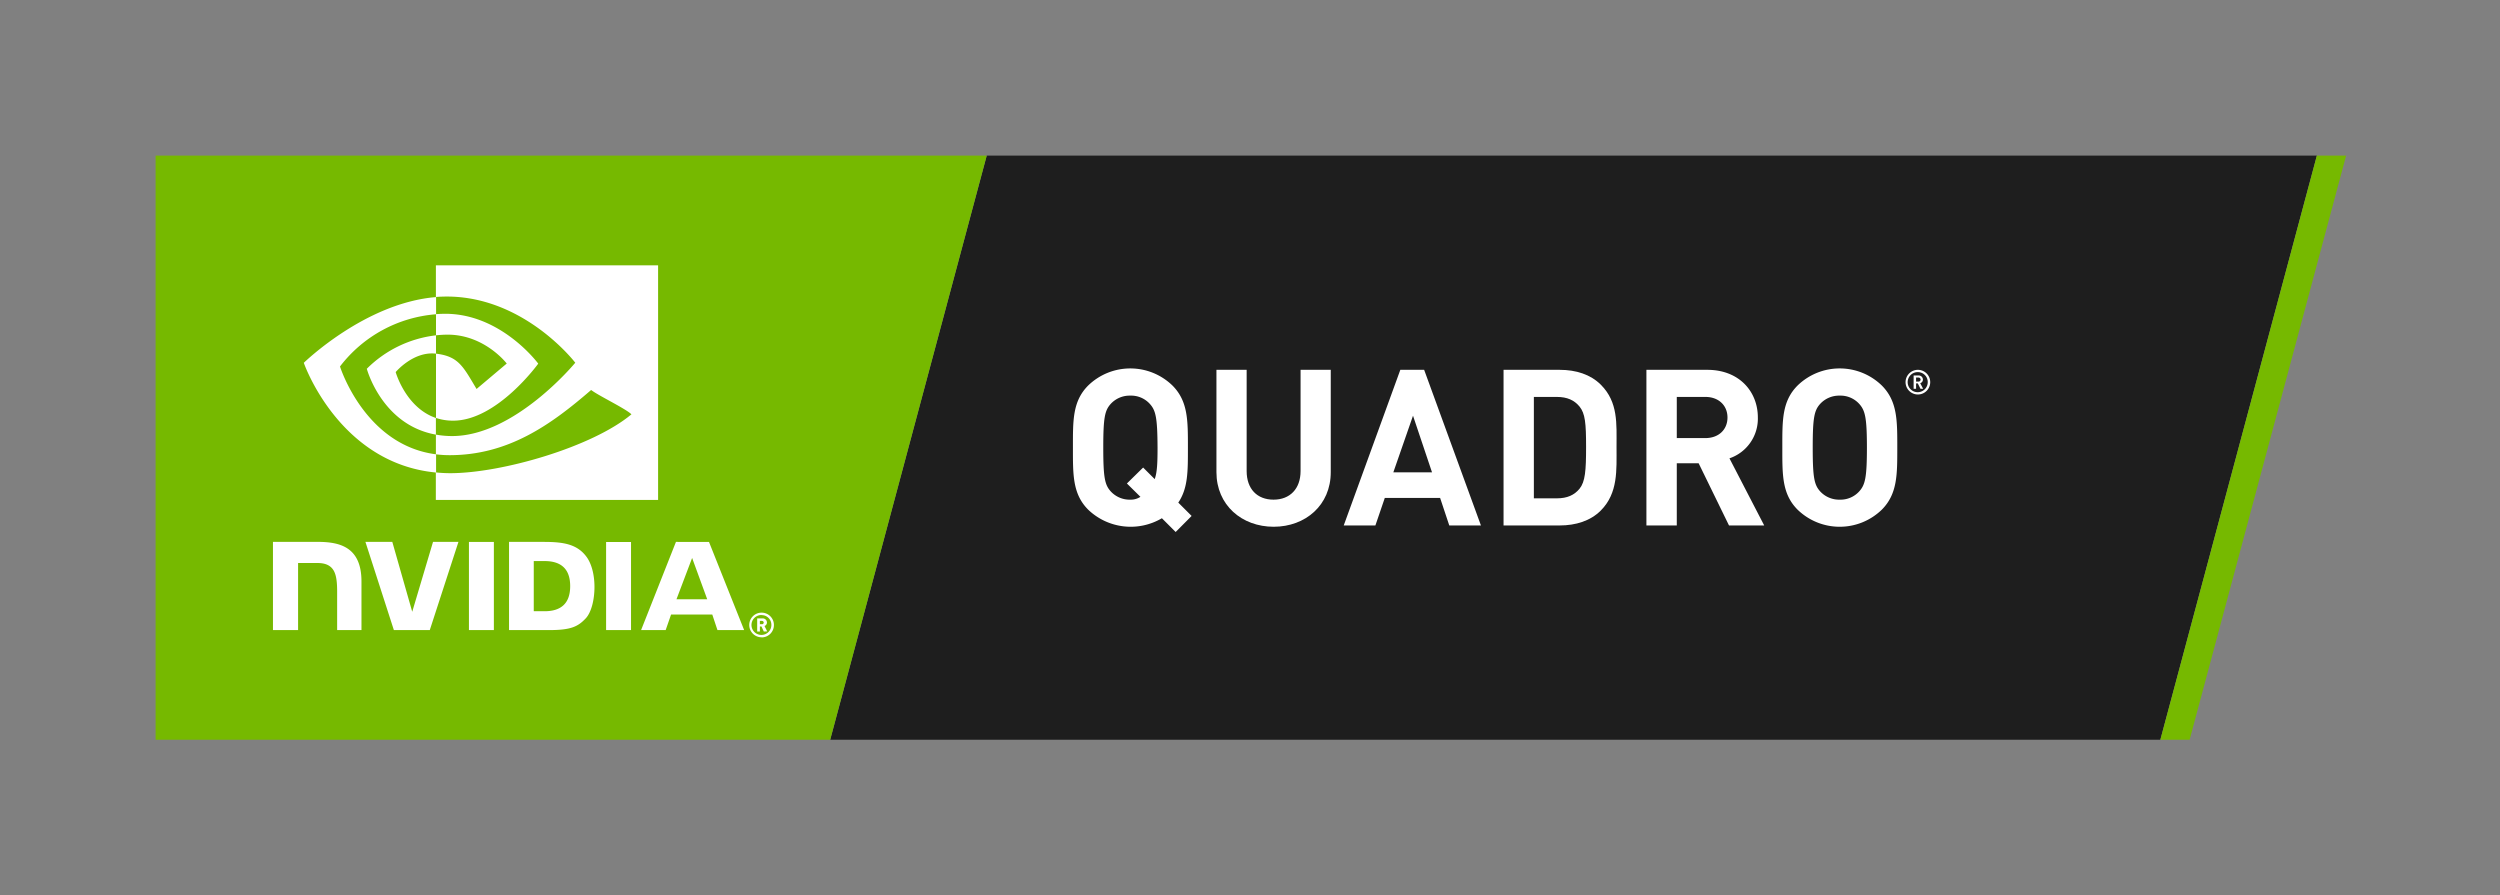 <svg id="Logo" xmlns="http://www.w3.org/2000/svg" viewBox="0 0 924.48 331.09"><rect x="0" y="0" width="924.48" height="331.09" fill="#808080" stroke="none"/><defs><style>.cls-1{fill:#1e1e1e;}.cls-2{fill:#76b900;}.cls-3{fill:#fff;}</style></defs><title>nvidia-quadro-logo-rgb-for-screen</title><g id="NVIDIA_Quadro" data-name="NVIDIA Quadro"><polygon class="cls-1" points="364.88 57.54 307 273.54 307 273.54 798.88 273.54 856.76 57.54 364.88 57.54"/><polygon class="cls-2" points="856.76 57.54 798.88 273.54 809.71 273.54 867.58 57.54 856.76 57.54"/><polygon class="cls-2" points="57.54 57.54 57.54 273.54 307 273.54 364.88 57.54 57.54 57.54"/><g id="NVIDIA_Logo" data-name="NVIDIA Logo"><path id="NVIDIA" class="cls-3" d="M173.41,200.41V233h9.22V200.41Zm-72.47,0V233h9.29v-24.8h7.2c2.39,0,4.09.6,5.24,1.82,1.45,1.56,2,4.06,2,8.64V233h9V215c0-12.88-8.22-14.62-16.25-14.62H100.94m87.3,0V233h14.95c8,0,10.56-1.32,13.37-4.29,2-2.08,3.27-6.66,3.27-11.66,0-4.58-1.09-8.67-3-11.22-3.41-4.55-8.33-5.44-15.67-5.44Zm9.14,7.1h4c5.75,0,9.47,2.58,9.47,9.27s-3.72,9.28-9.47,9.28h-4Zm-37.25-7.1-7.69,25.85-7.37-25.85h-9.94L145.65,233h13.28l10.6-32.61Zm64,32.61h9.22V200.42h-9.22Zm25.83-32.6L237.07,233h9.09l2-5.76h15.23l1.92,5.76h9.87l-13-32.6Zm31.67,35.28a4.56,4.56,0,1,1,4.56-4.56A4.56,4.56,0,0,1,281.61,235.71Zm0-8.24a3.68,3.68,0,1,0,3.62,3.68A3.58,3.58,0,0,0,281.61,227.47Zm.82,6.1-.88-1.88H281v1.88H280v-4.85h2a1.54,1.54,0,0,1,1.61,1.53,1.37,1.37,0,0,1-.9,1.28l1,2Zm-.64-3.95H281v1.25h.76a.62.62,0,0,0,.66-.62A.63.63,0,0,0,281.79,229.62Zm-25.87-23.25,5.58,15.27H250.16Z"/><path id="Eye_Mark" data-name="Eye Mark" class="cls-3" d="M161.23,124v-7.83q1.14-.09,2.31-.12c21.44-.67,35.5,18.42,35.5,18.42s-15.19,21.09-31.47,21.09a19.88,19.88,0,0,1-6.34-1V130.78c8.35,1,10,4.7,15,13.06l11.16-9.41s-8.15-10.68-21.88-10.68a43.07,43.07,0,0,0-4.32.25m0-25.88v11.7c.77-.06,1.54-.11,2.31-.13,29.81-1,49.23,24.44,49.23,24.44s-22.31,27.12-45.54,27.12a33.49,33.49,0,0,1-6-.53V168a40.11,40.11,0,0,0,5,.32c21.63,0,37.27-11,52.41-24.11,2.51,2,12.79,6.9,14.9,9-14.4,12.06-47.95,21.77-67,21.77-1.84,0-3.6-.11-5.33-.28v10.17h82.19V98.12Zm0,56.43v6.17c-20-3.56-25.55-24.35-25.55-24.35A43.25,43.25,0,0,1,161.23,124v6.78h0c-8.37-1-14.91,6.81-14.91,6.81s3.67,13.17,14.94,17m-35.52-19.08a49.53,49.53,0,0,1,35.52-19.3v-6.35c-26.21,2.11-48.92,24.31-48.92,24.31s12.86,37.17,48.92,40.57V168C134.77,164.63,125.71,135.47,125.71,135.47Z"/></g><path class="cls-3" d="M434.75,196.73l-5.09-5.09a22.71,22.71,0,0,1-27.24-3.15c-5.82-5.82-5.66-13-5.66-23s-.16-17.13,5.66-22.95a22.37,22.37,0,0,1,31.12,0c5.82,5.82,5.74,13,5.74,22.95,0,8.65.08,15-3.56,20.37l4.93,4.93Zm-9.54-47.36A9.32,9.32,0,0,0,418,146.3a9.5,9.5,0,0,0-7.27,3.07c-2.19,2.43-2.75,5.09-2.75,16.16s.56,13.74,2.75,16.17a9.5,9.5,0,0,0,7.27,3.07,6.43,6.43,0,0,0,3.72-1.05l-5-4.93,6-5.9,4.28,4.28c.89-2.5,1.05-5.82,1.05-11.64C428,154.46,427.4,151.8,425.21,149.37Z"/><path class="cls-3" d="M471,194.79c-11.79,0-21.17-8-21.17-20.2V136.76H461v37.42c0,6.63,3.88,10.59,9.94,10.59s10-4,10-10.59V136.76h11.16v37.83C492.13,186.79,482.75,194.79,471,194.79Z"/><path class="cls-3" d="M535.93,194.31l-3.39-10.19H512.09l-3.48,10.19H496.9l20.93-57.55h8.81l21,57.55Zm-13.41-40.58-7.28,20.94h14.31Z"/><path class="cls-3" d="M591.94,188.81c-3.8,3.8-9.22,5.5-15.2,5.5H556V136.76h20.77c6,0,11.4,1.7,15.2,5.5,6.46,6.46,5.81,14.38,5.81,23S598.4,182.34,591.94,188.81Zm-7.84-38.47c-1.94-2.34-4.53-3.56-8.41-3.56h-8.48v37.5h8.48c3.88,0,6.47-1.21,8.41-3.55,2.1-2.59,2.42-6.71,2.42-15.44S586.2,152.93,584.1,150.34Z"/><path class="cls-3" d="M639.37,194.31l-11.23-23h-8.08v23H608.83V136.76h22.54c11.72,0,18.67,8,18.67,17.62a15.5,15.5,0,0,1-10.5,15.11l12.85,24.82Zm-8.73-47.53H620.06V162h10.58c4.93,0,8.17-3.15,8.17-7.6S635.57,146.78,630.64,146.78Z"/><path class="cls-3" d="M695.86,188.49a22.35,22.35,0,0,1-31.11,0c-5.82-5.82-5.66-13-5.66-23s-.16-17.13,5.66-22.95a22.35,22.35,0,0,1,31.11,0c5.82,5.82,5.74,13,5.74,22.95S701.68,182.67,695.86,188.49Zm-8.32-39.12a9.34,9.34,0,0,0-7.19-3.07,9.54,9.54,0,0,0-7.28,3.07c-2.18,2.43-2.74,5.09-2.74,16.16s.56,13.74,2.74,16.17a9.54,9.54,0,0,0,7.28,3.07,9.34,9.34,0,0,0,7.19-3.07c2.18-2.43,2.83-5.09,2.83-16.17S689.72,151.8,687.54,149.37Z"/><path class="cls-3" d="M709.23,145.88a4.56,4.56,0,1,1,4.55-4.56A4.56,4.56,0,0,1,709.23,145.88Zm0-8.27a3.71,3.71,0,1,0,3.63,3.71A3.65,3.65,0,0,0,709.23,137.61Zm.95,6.17-1-2h-.63v2h-.91v-4.93h1.85a1.53,1.53,0,0,1,1.59,1.51,1.37,1.37,0,0,1-1,1.34l1.09,2.08Zm-.8-4.16h-.83v1.49h.83a.75.75,0,1,0,0-1.49Z"/></g></svg>